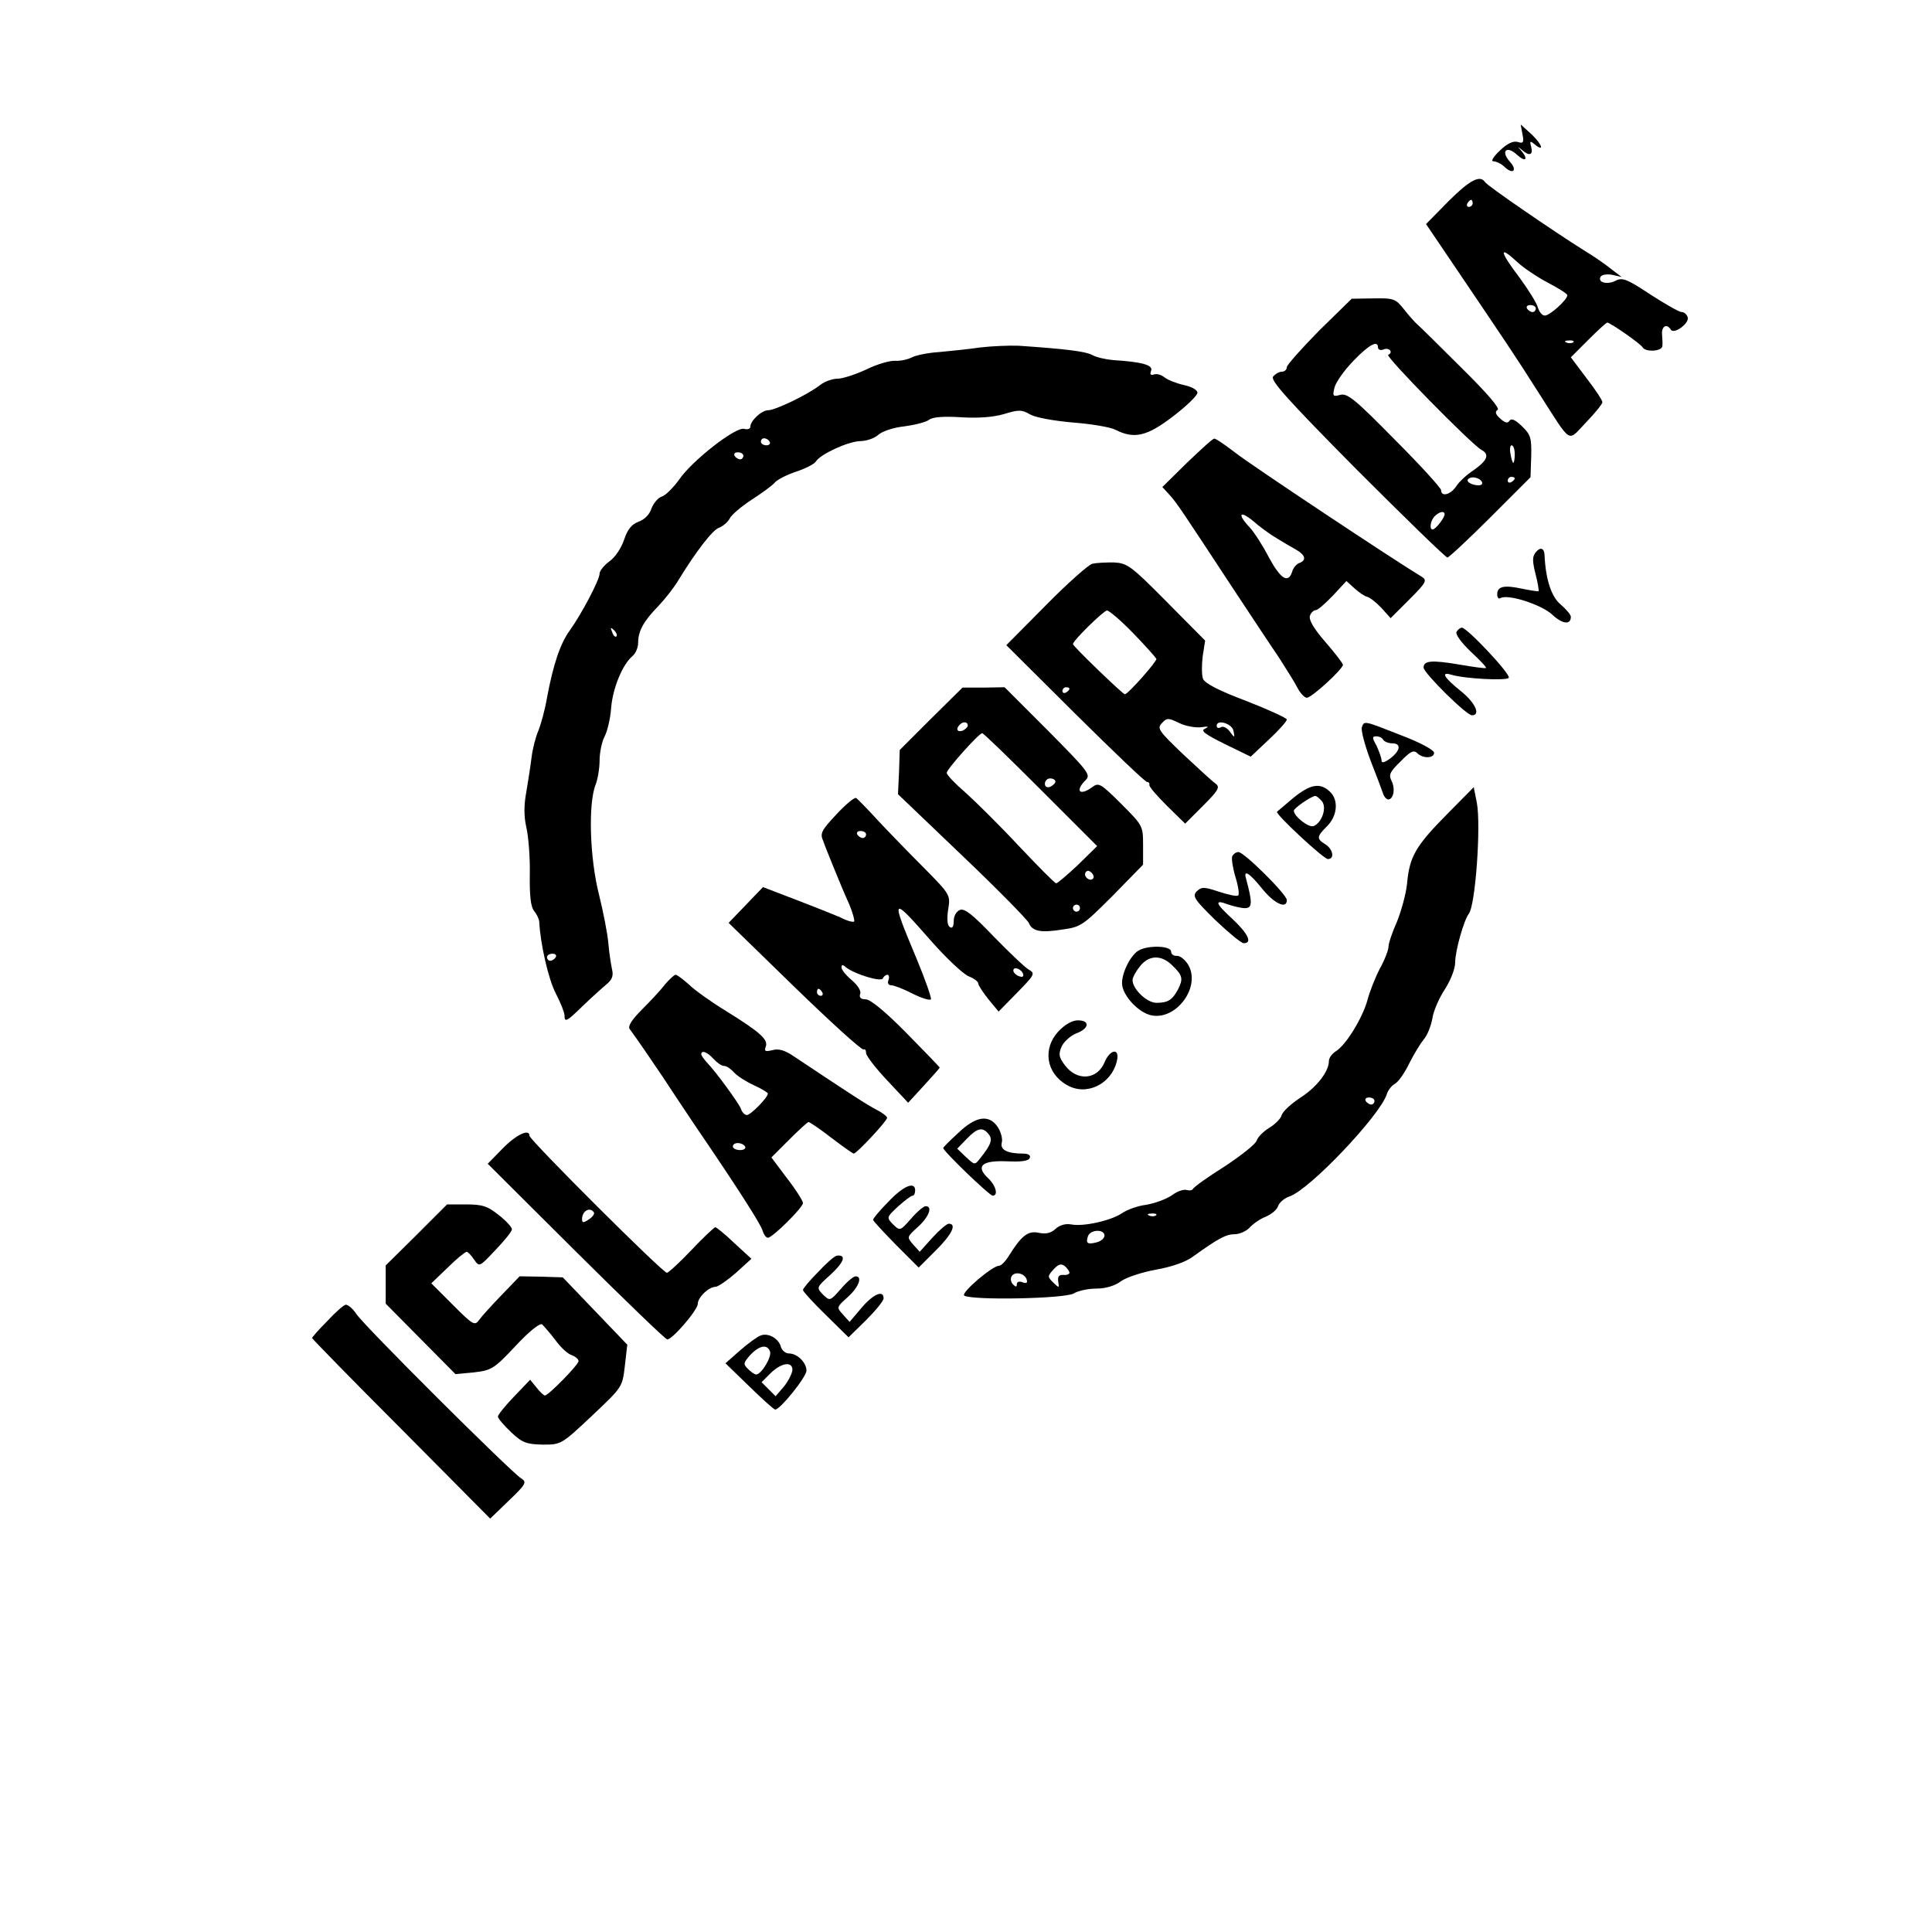 <?xml version="1.0" standalone="no"?>
<!DOCTYPE svg PUBLIC "-//W3C//DTD SVG 20010904//EN"
 "http://www.w3.org/TR/2001/REC-SVG-20010904/DTD/svg10.dtd">
<svg version="1.0" xmlns="http://www.w3.org/2000/svg"
 width="551pt" height="551pt" viewBox="0 0 551 551"
 preserveAspectRatio="xMidYMid meet">
<g transform="translate(0,551) scale(0.1,-0.1)"
fill="#000000" stroke="none">
<path d="M4342 5127 c5 -23 2 -27 -13 -22 -13 4 -30 -4 -51 -24 -19 -18 -27
-31 -19 -31 8 0 23 -7 33 -17 24 -22 36 -8 14 16 -27 30 -9 47 20 20 25 -23
34 -14 12 12 -11 12 -11 12 2 2 21 -19 33 -16 27 8 -5 17 -3 18 9 8 29 -24 23
-2 -7 27 l-32 29 5 -28z"/>
<path d="M4131 4936 l-64 -65 90 -133 c131 -194 164 -242 231 -348 97 -151 81
-141 135 -85 26 27 47 53 47 58 0 5 -20 36 -45 68 l-45 60 49 49 c28 28 52 50
55 50 8 0 95 -60 101 -71 9 -14 55 -11 56 4 1 6 0 22 -1 35 -1 22 14 30 25 12
9 -15 55 19 48 36 -3 8 -10 14 -17 14 -7 0 -47 23 -89 50 -66 44 -80 49 -98
40 -24 -13 -54 -6 -44 11 4 6 19 8 34 5 l26 -6 -29 22 c-16 13 -50 37 -77 53
-86 54 -279 186 -284 196 -14 21 -44 5 -104 -55z m69 -6 c0 -5 -5 -10 -11 -10
-5 0 -7 5 -4 10 3 6 8 10 11 10 2 0 4 -4 4 -10z m128 -168 c17 -16 56 -42 86
-58 31 -16 56 -32 56 -36 0 -13 -50 -58 -64 -58 -8 0 -16 10 -20 23 -3 12 -26
49 -50 82 -60 79 -63 98 -8 47z m52 -132 c0 -5 -4 -10 -9 -10 -6 0 -13 5 -16
10 -3 6 1 10 9 10 9 0 16 -4 16 -10z m107 -96 c-3 -3 -12 -4 -19 -1 -8 3 -5 6
6 6 11 1 17 -2 13 -5z"/>
<path d="M3762 4567 c-50 -51 -92 -98 -92 -104 0 -7 -6 -13 -14 -13 -7 0 -19
-6 -25 -14 -9 -10 40 -65 238 -265 138 -138 254 -251 259 -251 4 0 60 52 123
115 l114 114 2 60 c1 52 -1 61 -27 86 -19 18 -30 23 -35 15 -5 -8 -13 -6 -26
6 -14 12 -16 20 -8 25 8 4 -30 48 -103 120 -63 63 -120 119 -126 124 -7 6 -24
25 -38 43 -24 30 -29 32 -87 31 l-62 -1 -93 -91z m168 -48 c0 -6 7 -9 15 -6 8
4 17 2 20 -3 3 -4 0 -10 -6 -12 -10 -3 236 -254 266 -271 24 -13 17 -30 -21
-57 -20 -13 -43 -34 -51 -47 -16 -24 -43 -31 -43 -11 0 6 -59 71 -132 144
-112 114 -135 133 -155 128 -22 -6 -23 -4 -17 21 4 15 27 48 53 75 45 47 71
61 71 39z m390 -304 c0 -14 -2 -25 -4 -25 -2 0 -6 11 -8 25 -3 14 -1 25 3 25
5 0 9 -11 9 -25z m-93 -81 c2 -7 -6 -10 -21 -7 -14 3 -23 10 -20 15 8 12 36 6
41 -8z m93 12 c0 -3 -4 -8 -10 -11 -5 -3 -10 -1 -10 4 0 6 5 11 10 11 6 0 10
-2 10 -4z m-200 -103 c-1 -11 -26 -43 -34 -43 -10 0 -7 25 6 38 13 13 28 16
28 5z"/>
<path d="M2795 4519 c-33 -5 -85 -10 -116 -13 -32 -2 -66 -9 -78 -15 -11 -6
-33 -11 -48 -10 -15 1 -53 -10 -83 -25 -30 -14 -67 -26 -81 -26 -15 0 -37 -8
-50 -18 -34 -27 -128 -72 -148 -72 -19 0 -51 -30 -51 -47 0 -6 -8 -9 -18 -6
-24 6 -149 -91 -186 -146 -16 -22 -37 -43 -48 -47 -11 -3 -24 -19 -30 -34 -5
-17 -20 -32 -37 -38 -19 -7 -31 -21 -41 -51 -8 -24 -26 -51 -42 -62 -15 -11
-28 -27 -28 -35 0 -18 -52 -116 -85 -162 -27 -37 -47 -96 -65 -192 -6 -36 -18
-78 -25 -95 -7 -16 -16 -50 -19 -75 -3 -25 -10 -69 -15 -99 -7 -37 -7 -69 0
-100 6 -25 11 -86 10 -135 -1 -63 3 -94 13 -105 7 -9 14 -23 14 -31 3 -61 26
-163 47 -203 14 -27 25 -55 25 -63 0 -21 6 -18 54 29 24 23 54 50 66 60 17 14
20 25 15 45 -3 15 -8 47 -10 72 -2 25 -14 88 -27 140 -26 103 -31 259 -9 313
6 16 11 46 11 68 0 22 6 52 14 68 8 15 17 52 19 83 5 57 33 124 61 147 9 8 16
24 16 38 0 33 15 61 58 105 19 20 44 52 56 72 50 82 99 146 117 151 10 4 24
15 30 26 5 11 34 35 63 54 28 18 58 40 65 48 7 9 35 23 62 32 27 9 52 22 56
29 13 21 92 57 126 58 18 0 41 8 52 18 11 10 44 21 74 24 30 4 62 12 71 19 11
8 42 10 91 7 49 -3 90 0 122 9 42 13 51 13 75 -1 16 -9 66 -18 122 -23 52 -4
107 -13 122 -21 53 -27 90 -18 164 39 38 29 69 59 69 67 0 8 -16 17 -39 22
-22 5 -47 15 -55 22 -9 7 -22 11 -30 8 -10 -3 -12 0 -8 11 6 16 -27 25 -108
30 -22 2 -49 8 -61 15 -19 10 -77 17 -209 26 -27 1 -77 -1 -110 -5z m-600
-269 c3 -5 -1 -10 -9 -10 -9 0 -16 5 -16 10 0 6 4 10 9 10 6 0 13 -4 16 -10z
m-75 -40 c0 -5 -4 -10 -9 -10 -6 0 -13 5 -16 10 -3 6 1 10 9 10 9 0 16 -4 16
-10z m-362 -515 c-3 -3 -9 2 -12 12 -6 14 -5 15 5 6 7 -7 10 -15 7 -18z m-173
-915 c-3 -5 -10 -10 -16 -10 -5 0 -9 5 -9 10 0 6 7 10 16 10 8 0 12 -4 9 -10z"/>
<path d="M3385 4190 l-70 -69 21 -23 c21 -23 35 -45 185 -273 47 -71 103 -156
125 -188 21 -33 46 -72 54 -88 8 -16 21 -29 27 -29 14 0 103 82 103 94 0 4
-23 34 -50 65 -34 39 -48 64 -44 75 3 9 11 16 17 16 5 0 27 19 49 42 l38 41
23 -21 c12 -11 28 -22 36 -24 8 -2 26 -16 41 -32 l26 -29 54 54 c47 47 51 54
35 64 -72 43 -491 321 -532 354 -29 22 -56 41 -60 40 -5 0 -39 -32 -78 -69z
m256 -215 c18 -11 43 -26 56 -33 26 -15 30 -30 8 -38 -8 -3 -17 -14 -20 -25
-11 -34 -33 -20 -66 41 -17 33 -42 72 -55 86 -36 38 -29 50 10 18 18 -16 48
-38 67 -49z"/>
<path d="M4380 3935 c-10 -12 -10 -25 -1 -61 7 -26 10 -48 9 -50 -2 -1 -23 2
-47 7 -51 11 -71 7 -71 -16 0 -9 4 -14 9 -11 20 13 117 -18 148 -47 29 -27 53
-30 53 -6 0 6 -13 21 -29 35 -27 22 -43 73 -46 141 -1 20 -12 24 -25 8z"/>
<path d="M3115 3902 c-10 -2 -70 -55 -132 -118 l-113 -114 196 -195 c108 -107
200 -195 205 -195 5 0 8 -4 7 -8 -2 -5 21 -31 50 -60 l52 -51 51 51 c44 44 49
53 36 63 -9 6 -50 44 -93 84 -70 67 -75 74 -60 89 14 15 18 15 49 0 18 -9 47
-14 63 -12 20 3 23 2 11 -4 -14 -6 -2 -15 56 -44 l74 -36 52 49 c28 26 51 52
51 57 0 4 -52 28 -116 53 -77 29 -118 50 -123 63 -4 10 -4 39 -1 64 l7 45
-110 111 c-102 103 -112 110 -151 112 -22 0 -50 -1 -61 -4z m117 -198 c35 -36
64 -69 66 -73 2 -7 -81 -101 -90 -101 -6 0 -148 137 -148 143 0 10 86 94 97
96 6 0 40 -29 75 -65z m-182 -158 c0 -3 -4 -8 -10 -11 -5 -3 -10 -1 -10 4 0 6
5 11 10 11 6 0 10 -2 10 -4z m468 -121 c4 -20 3 -20 -11 -1 -7 10 -19 16 -25
12 -7 -4 -12 -2 -12 4 0 20 45 6 48 -15z"/>
<path d="M4154 3708 c-4 -6 12 -29 40 -56 26 -24 46 -45 44 -47 -2 -2 -37 3
-78 10 -77 13 -100 11 -100 -9 0 -15 122 -136 138 -136 26 0 9 37 -33 70 -46
37 -57 55 -27 46 39 -12 160 -18 165 -9 6 10 -119 143 -134 143 -4 0 -11 -5
-15 -12z"/>
<path d="M2655 3460 l-89 -89 -2 -63 -3 -63 183 -175 c101 -96 186 -183 190
-192 10 -24 33 -29 96 -19 52 7 59 12 143 96 l87 89 0 56 c0 55 -1 56 -63 118
-58 58 -64 61 -82 47 -36 -26 -50 -11 -19 20 16 15 8 25 -107 141 l-124 124
-60 -1 -60 0 -90 -89z m105 -19 c0 -5 -7 -11 -15 -15 -15 -5 -20 5 -8 17 9 10
23 9 23 -2z m208 -183 l161 -161 -55 -54 c-31 -29 -59 -53 -62 -52 -4 0 -52
49 -107 107 -55 59 -124 127 -152 152 -29 25 -53 50 -53 56 0 10 90 111 101
113 3 1 78 -72 167 -161z m42 23 c0 -5 -7 -11 -15 -15 -9 -3 -15 0 -15 9 0 8
7 15 15 15 8 0 15 -4 15 -9z m107 -277 c-9 -9 -28 6 -21 18 4 6 10 6 17 -1 6
-6 8 -13 4 -17z m-37 -84 c0 -5 -4 -10 -10 -10 -5 0 -10 5 -10 10 0 6 5 10 10
10 6 0 10 -4 10 -10z"/>
<path d="M3884 3436 c-3 -8 8 -50 24 -93 17 -43 33 -86 36 -95 3 -10 10 -18
15 -18 15 0 21 30 10 52 -9 18 -6 26 25 56 28 29 38 34 48 24 16 -16 48 -15
48 1 0 8 -41 30 -94 50 -107 42 -105 42 -112 23z m61 -36 c3 -5 15 -10 26 -10
26 0 23 -21 -6 -43 -18 -13 -25 -14 -25 -5 0 7 -7 25 -14 41 -13 23 -13 27 -1
27 8 0 17 -4 20 -10z"/>
<path d="M3688 3234 c-23 -20 -44 -37 -46 -39 -6 -6 133 -135 145 -135 20 0
15 28 -7 42 -26 16 -25 22 5 52 30 30 33 76 7 99 -28 26 -56 20 -104 -19z m82
-9 c15 -18 0 -62 -24 -71 -14 -5 -56 28 -56 44 0 7 49 41 61 42 4 0 12 -7 19
-15z"/>
<path d="M4127 3188 c-90 -91 -107 -121 -114 -197 -3 -31 -17 -80 -29 -110
-13 -29 -24 -61 -24 -71 0 -9 -11 -38 -25 -63 -13 -25 -29 -66 -35 -89 -14
-51 -61 -128 -90 -146 -11 -7 -20 -19 -20 -28 0 -30 -35 -75 -82 -105 -26 -17
-50 -39 -53 -50 -3 -10 -19 -26 -36 -36 -16 -10 -32 -26 -35 -36 -3 -10 -45
-43 -92 -74 -48 -30 -88 -59 -90 -64 -2 -4 -10 -5 -17 -3 -8 3 -27 -3 -43 -15
-16 -11 -49 -23 -73 -27 -24 -3 -55 -14 -69 -24 -31 -21 -110 -39 -145 -32
-16 3 -33 -2 -45 -13 -13 -12 -27 -15 -47 -11 -31 7 -50 -8 -86 -66 -10 -16
-22 -28 -28 -28 -19 0 -110 -78 -99 -85 22 -14 285 -9 312 6 13 8 42 14 65 14
26 0 53 8 70 21 15 11 61 26 100 33 45 8 85 22 105 37 71 51 94 64 119 64 14
0 34 9 43 19 10 11 30 25 46 31 16 7 32 20 35 30 3 10 18 23 33 28 58 20 257
230 277 291 3 11 14 25 23 30 10 5 28 31 41 58 13 26 32 57 41 68 10 11 21 38
25 60 3 22 20 60 36 84 16 25 29 58 29 75 0 34 25 122 39 140 19 24 35 251 23
316 l-9 45 -76 -77z m-207 -818 c0 -5 -4 -10 -9 -10 -6 0 -13 5 -16 10 -3 6 1
10 9 10 9 0 16 -4 16 -10z m-623 -326 c-3 -3 -12 -4 -19 -1 -8 3 -5 6 6 6 11
1 17 -2 13 -5z m-147 -58 c0 -7 -10 -16 -22 -19 -27 -7 -32 -3 -25 18 8 19 47
20 47 1z m-100 -106 c0 -4 -8 -7 -17 -6 -13 1 -17 -5 -15 -19 3 -19 3 -19 -14
-3 -17 17 -17 18 1 38 14 15 21 17 32 9 7 -6 13 -15 13 -19z m-122 -19 c3 -10
0 -12 -12 -8 -9 4 -16 1 -16 -5 0 -9 -3 -9 -11 -1 -6 6 -8 16 -4 23 9 15 37 9
43 -9z"/>
<path d="M2385 3187 c-43 -46 -47 -54 -37 -76 5 -15 20 -51 32 -81 12 -30 31
-75 42 -99 10 -24 16 -46 14 -49 -3 -3 -21 2 -38 11 -18 8 -76 31 -128 51
l-94 36 -49 -51 -49 -51 188 -183 c104 -101 192 -181 197 -178 4 2 7 -2 7 -10
0 -8 27 -43 60 -78 l60 -64 45 49 c25 27 45 50 45 51 0 2 -43 46 -95 99 -60
61 -103 96 -116 96 -14 0 -19 5 -16 15 4 8 -6 24 -23 39 -17 14 -30 30 -30 37
0 8 3 9 13 0 24 -19 101 -43 105 -31 2 5 8 10 13 10 4 0 6 -7 3 -15 -4 -9 0
-15 8 -15 8 0 36 -11 61 -24 26 -13 49 -20 52 -16 2 4 -16 56 -41 116 -75 179
-73 181 41 51 43 -49 92 -95 107 -101 15 -6 28 -15 28 -21 0 -5 14 -26 29 -45
l29 -35 53 54 c49 50 52 55 34 65 -11 6 -55 48 -100 94 -60 63 -84 82 -97 77
-11 -4 -18 -18 -18 -32 0 -15 -4 -22 -11 -17 -7 4 -9 22 -5 49 7 43 7 43 -71
122 -43 43 -102 104 -131 135 -28 31 -56 59 -60 62 -5 3 -30 -18 -57 -47z m85
-57 c0 -5 -4 -10 -9 -10 -6 0 -13 5 -16 10 -3 6 1 10 9 10 9 0 16 -4 16 -10z
m448 -398 c2 -7 -2 -10 -12 -6 -9 3 -16 11 -16 16 0 13 23 5 28 -10z m-573
-52 c3 -5 1 -10 -4 -10 -6 0 -11 5 -11 10 0 6 2 10 4 10 3 0 8 -4 11 -10z"/>
<path d="M3514 3067 c-2 -7 2 -34 10 -60 8 -26 11 -49 7 -51 -4 -3 -28 2 -55
11 -42 14 -49 14 -63 1 -13 -14 -7 -23 53 -82 38 -36 74 -66 81 -66 26 0 12
28 -33 70 -49 45 -52 56 -10 40 15 -5 36 -10 47 -10 21 0 21 16 3 83 -9 29 9
18 46 -28 34 -42 70 -59 70 -32 0 16 -122 137 -138 137 -7 0 -15 -6 -18 -13z"/>
<path d="M3247 2799 c-22 -13 -47 -61 -47 -93 0 -34 47 -85 85 -92 71 -13 140
82 104 144 -9 15 -23 26 -32 26 -9 -1 -17 4 -17 12 0 17 -66 19 -93 3z m98
-44 c28 -27 30 -37 14 -68 -16 -29 -28 -37 -61 -37 -27 0 -68 39 -68 65 0 7 9
24 21 39 26 33 62 34 94 1z"/>
<path d="M1897 2703 c-12 -16 -42 -48 -66 -72 -30 -30 -41 -48 -35 -56 20 -27
70 -100 94 -136 14 -22 55 -83 91 -137 122 -179 188 -282 194 -302 3 -11 10
-20 15 -20 13 0 100 86 100 99 0 6 -20 38 -45 70 l-45 60 50 50 c28 28 53 51
56 51 3 0 33 -20 65 -45 33 -25 61 -45 64 -45 8 0 95 93 95 102 0 4 -14 15
-30 23 -27 14 -66 39 -237 153 -25 17 -43 22 -60 17 -21 -5 -24 -3 -19 10 7
20 -14 40 -114 102 -41 25 -89 59 -105 75 -17 15 -34 28 -38 28 -4 0 -17 -12
-30 -27z m138 -213 c10 -11 23 -20 30 -20 7 0 19 -8 29 -19 9 -10 34 -26 56
-36 22 -10 40 -21 40 -24 -1 -12 -49 -61 -60 -61 -6 0 -14 8 -17 18 -7 17 -70
104 -98 133 -8 9 -15 19 -15 22 0 13 17 7 35 -13z m90 -250 c3 -5 -3 -10 -14
-10 -12 0 -21 5 -21 10 0 6 6 10 14 10 8 0 18 -4 21 -10z"/>
<path d="M3019 2569 c-46 -49 -36 -119 23 -153 55 -33 127 1 143 67 10 39 -19
36 -35 -3 -21 -50 -79 -54 -113 -8 -17 23 -19 31 -9 54 7 14 26 31 42 37 37
14 39 37 4 37 -16 0 -37 -12 -55 -31z"/>
<path d="M2733 2279 c-24 -22 -43 -41 -43 -43 0 -9 132 -136 141 -136 17 0 9
29 -12 49 -38 35 -19 52 52 49 43 -2 63 1 66 10 3 7 -4 12 -19 12 -46 0 -66
11 -61 31 3 10 -2 30 -11 44 -25 38 -63 32 -113 -16z m86 -3 c13 -15 8 -30
-24 -70 -15 -19 -15 -19 -40 4 l-25 24 27 28 c30 31 45 35 62 14z"/>
<path d="M1433 2234 l-42 -43 251 -250 c139 -138 256 -251 261 -251 15 0 86
83 87 101 0 19 31 49 51 49 8 1 34 19 58 40 l44 40 -49 45 c-26 25 -51 45 -54
45 -3 0 -34 -29 -68 -65 -34 -36 -66 -65 -70 -65 -12 0 -392 379 -392 391 0
21 -38 3 -77 -37z m261 -182 c2 -4 -4 -13 -15 -20 -15 -10 -19 -10 -19 1 0 24
23 36 34 19z"/>
<path d="M2533 2082 c-24 -24 -43 -47 -43 -51 0 -3 30 -35 65 -71 l65 -65 48
48 c46 45 62 77 38 77 -6 0 -27 -18 -47 -40 l-36 -40 -19 21 c-18 21 -18 21
14 50 31 28 43 59 22 59 -6 0 -25 -16 -42 -36 -31 -35 -31 -35 -51 -16 -19 20
-19 20 14 51 19 17 37 31 42 31 4 0 7 7 7 15 0 27 -34 13 -77 -33z"/>
<path d="M1188 1988 l-88 -87 0 -54 0 -55 100 -101 99 -100 53 5 c50 6 57 10
118 75 38 41 69 66 76 62 5 -5 23 -25 38 -45 15 -21 36 -40 47 -43 10 -4 19
-11 19 -17 0 -10 -86 -98 -96 -98 -3 0 -14 10 -24 23 l-18 22 -46 -48 c-25
-26 -46 -52 -46 -57 0 -5 17 -25 38 -45 32 -30 44 -34 90 -35 52 0 53 0 140
82 87 82 87 82 94 142 l7 61 -92 96 -92 96 -62 2 -61 1 -52 -54 c-28 -29 -57
-61 -64 -71 -12 -17 -18 -13 -75 44 l-61 61 47 45 c25 25 50 45 54 45 3 0 13
-10 21 -22 15 -22 15 -22 61 27 26 27 47 53 47 59 0 6 -17 25 -38 41 -31 25
-46 30 -92 30 l-55 0 -87 -87z"/>
<path d="M2333 1882 c-24 -24 -43 -47 -43 -51 0 -4 29 -36 65 -71 l65 -64 50
49 c27 27 50 55 50 62 0 25 -29 13 -63 -27 l-34 -40 -19 21 c-19 21 -18 21 14
50 31 28 43 59 22 59 -6 0 -25 -16 -42 -36 -31 -35 -31 -35 -51 -16 -19 20
-19 20 22 57 38 35 46 57 18 54 -7 -1 -31 -22 -54 -47z"/>
<path d="M933 1742 c-24 -24 -43 -46 -43 -48 0 -2 114 -119 254 -259 l254
-256 54 52 c49 47 51 52 34 63 -28 17 -450 437 -470 469 -10 15 -23 26 -30 26
-6 -1 -30 -22 -53 -47z"/>
<path d="M2169 1701 c-9 -3 -35 -22 -58 -42 l-42 -37 68 -66 c37 -36 70 -66
74 -66 14 0 89 93 89 111 0 23 -26 49 -50 49 -10 0 -20 9 -23 19 -6 24 -37 41
-58 32z m27 -45 c6 -15 -24 -65 -39 -66 -5 0 -15 7 -24 16 -14 14 -13 17 7 40
26 27 48 31 56 10z m64 -53 c-1 -10 -11 -31 -24 -47 l-24 -28 -20 20 -20 20
26 26 c31 30 62 34 62 9z"/>
</g>
</svg>
